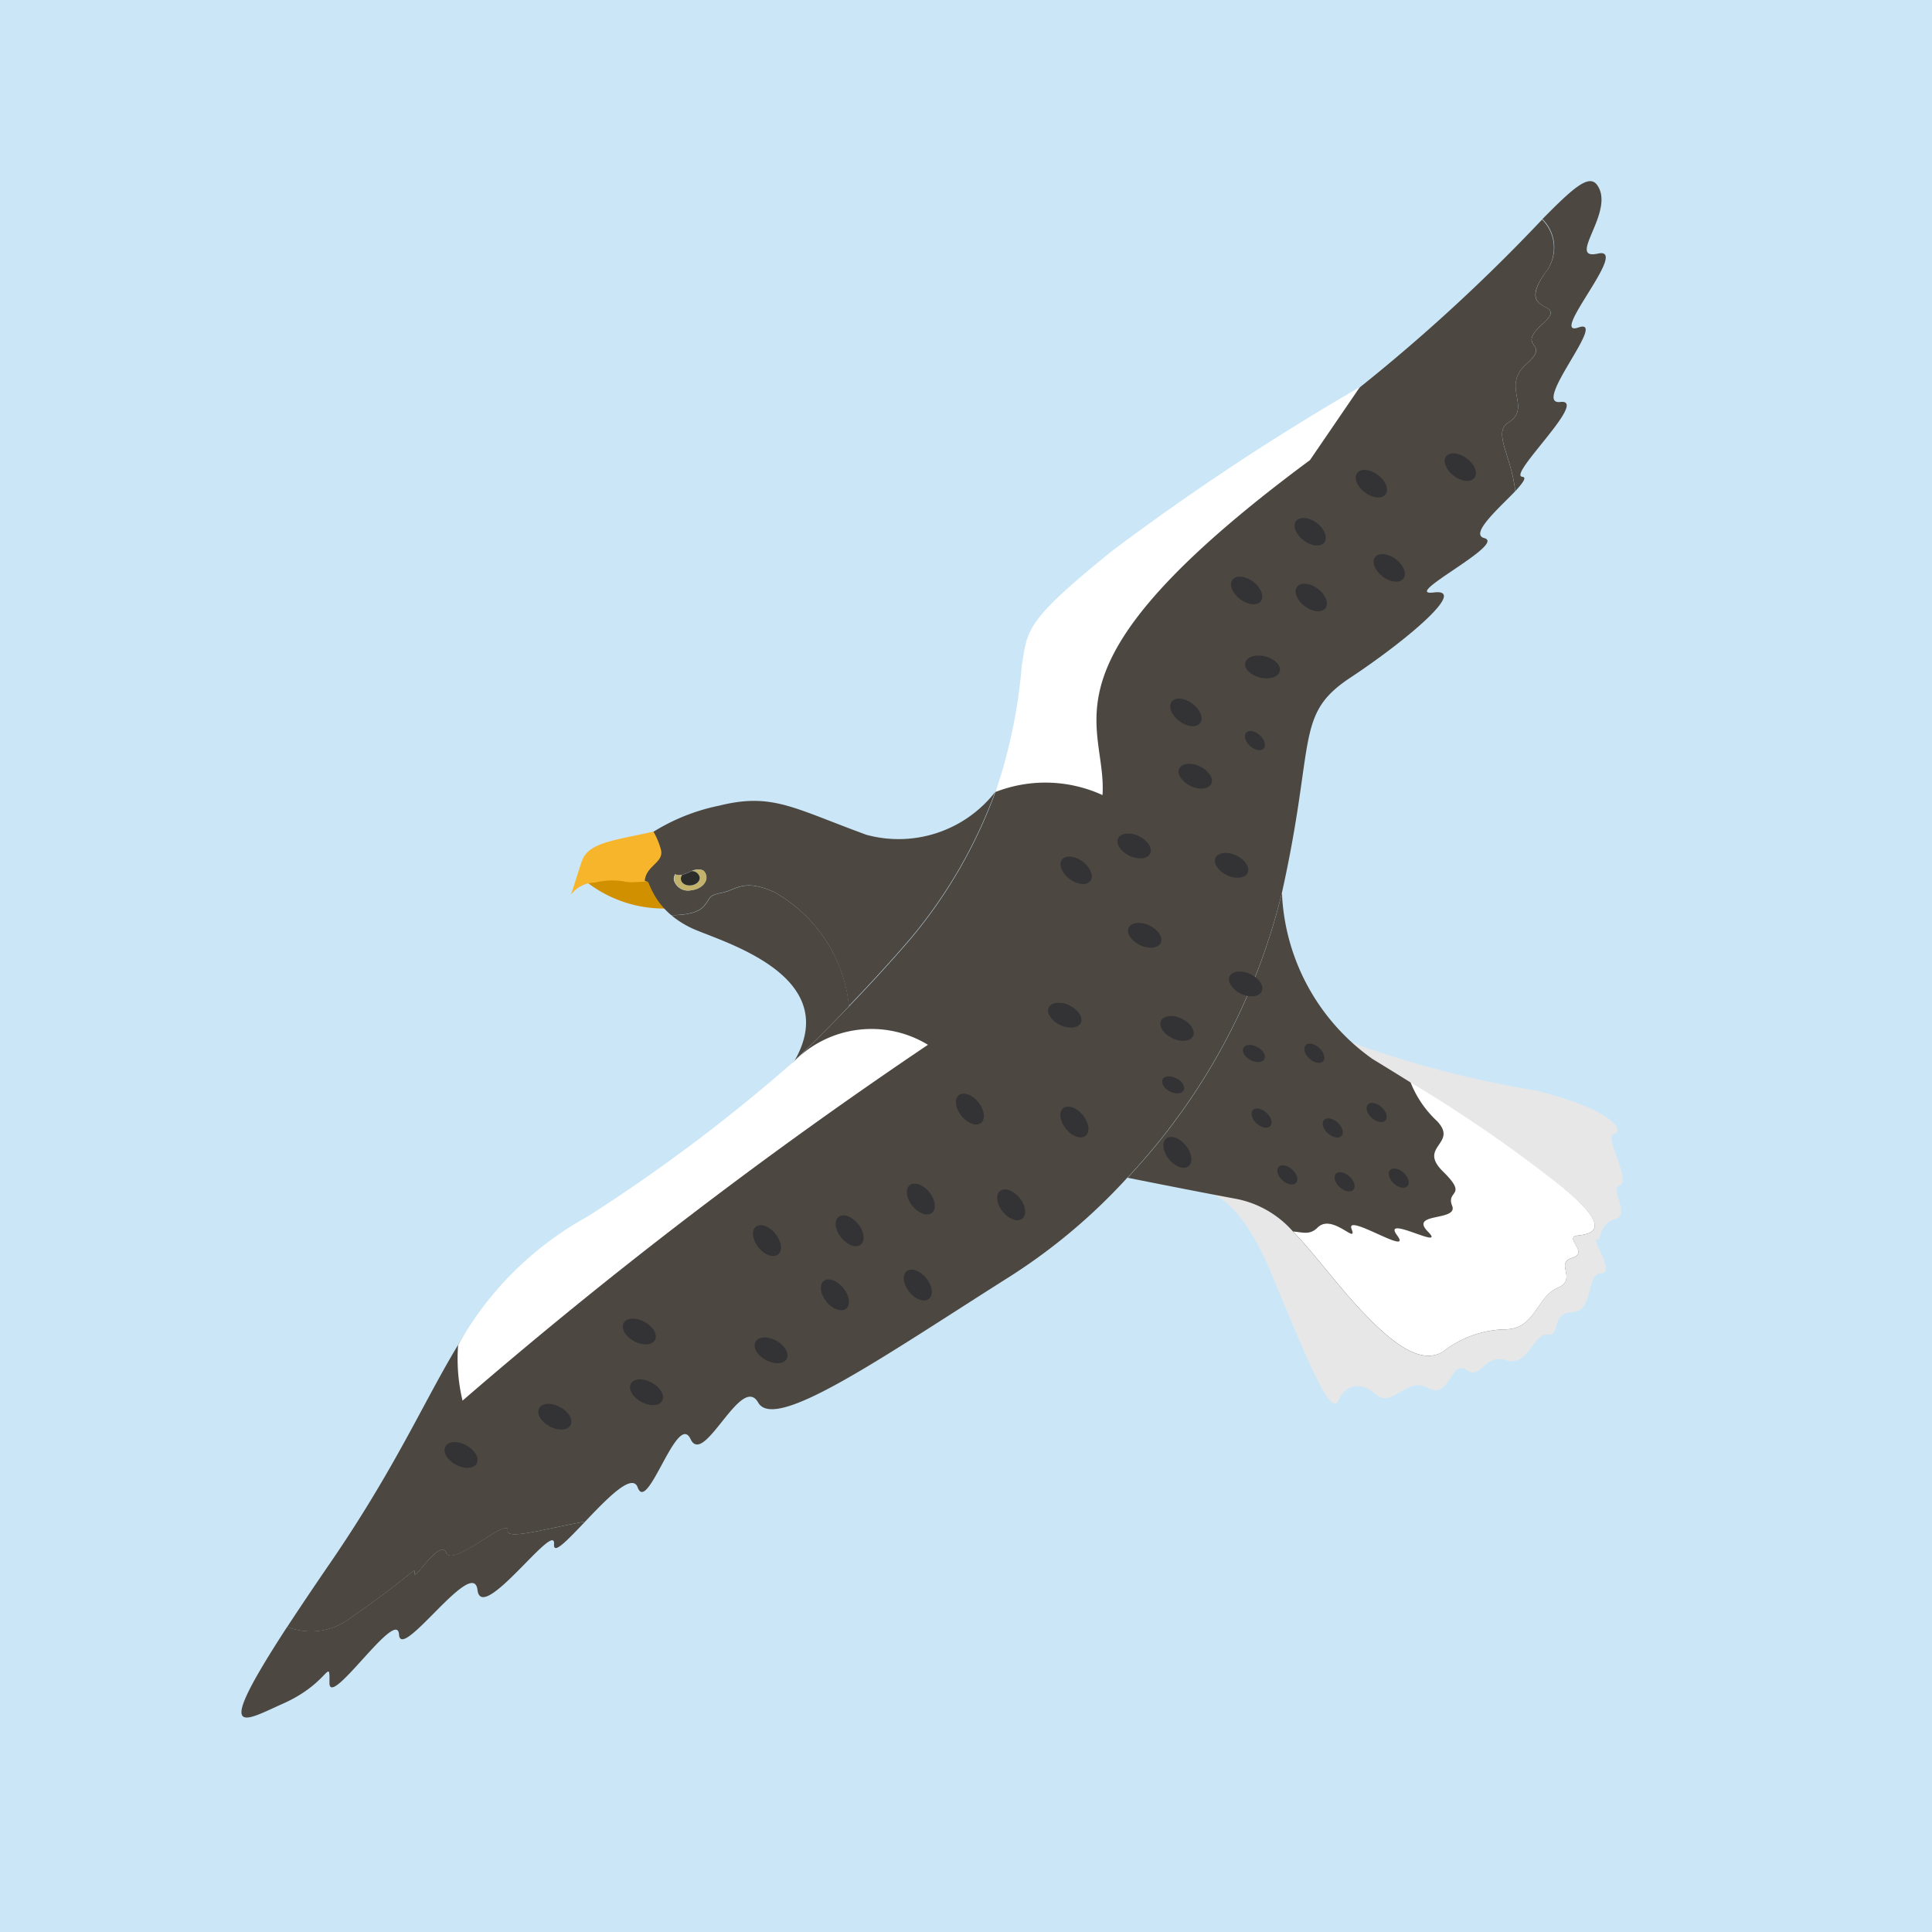<svg xmlns="http://www.w3.org/2000/svg" xmlns:xlink="http://www.w3.org/1999/xlink" width="32" height="32" viewBox="0 0 32 32">
  <rect x="0" y="0" width="32" height="32" fill="#808080" stroke="none"/>
  <defs>
    <clipPath id="clip-favicon">
      <rect width="32" height="32"/>
    </clipPath>
  </defs>
  <g id="favicon" clip-path="url(#clip-favicon)">
    <rect width="32" height="32" fill="#cbe7f7"/>
    <g id="グループ_23218" data-name="グループ 23218" transform="translate(-935.152 -478.627)">
      <g id="グループ_20057" data-name="グループ 20057" transform="translate(939.151 481.627)">
        <path id="パス_32003" data-name="パス 32003" d="M954.976,511.066a2.088,2.088,0,0,1-1.493-.432c.043-.01.094-.024.152-.035a1.2,1.2,0,0,1,.464-.02,3.494,3.494,0,0,1,.6.086.27.27,0,0,1,.124.123A2.251,2.251,0,0,0,954.976,511.066Z" transform="translate(-947.77 -499.028)" fill="#d19000"/>
        <path id="パス_32004" data-name="パス 32004" d="M954.846,508.6c.089.324-.487.352-.537.74-.16-.081-.414.01-.6-.039a1.208,1.208,0,0,0-.464.02.508.508,0,0,0-.407.208c.014-.014.18-.568.194-.582.129-.337.708-.334,1.441-.536.042-.012.085-.025.12-.039a.056.056,0,0,1,.024-.008C954.67,508.35,954.777,508.354,954.846,508.6Z" transform="translate(-947.385 -497.704)" fill="#f7b52c"/>
        <path id="パス_32005" data-name="パス 32005" d="M978.784,519.783s.535-.081,1.129,1.354.977,2.368,1.1,2.092.375-.327.635-.1.5-.312.855-.112.377-.479.631-.3.291-.277.658-.159.461-.458.687-.425.048-.359.411-.372.223-.633.472-.642-.155-.557-.066-.558.028-.256.3-.339-.1-.493.084-.565-.267-.806-.1-.846.046-.379-1.277-.717a17.136,17.136,0,0,1-3.073-.8C980.588,516.947,977.728,517.592,978.784,519.783Z" transform="translate(-962.847 -503.028)" fill="#e7e7e8"/>
        <path id="パス_32006" data-name="パス 32006" d="M961.847,484.939c-.468.422.161.287-.268.664s.1.721-.3.97c-.262.167.05.547.114,1.138-.266.277-.764.713-.511.777.371.1-1.411.972-.836.9s-.46.8-1.385,1.412-.571,1.038-1.132,3.56a10.522,10.522,0,0,1-2.558,4.718,9.637,9.637,0,0,1-1.929,1.628c-2.115,1.337-3.908,2.594-4.188,2.1s-.9,1.077-1.12.605-.712,1.249-.876.8c-.092-.25-.515.193-.87.566-.613.107-1.3.311-1.283.153.032-.248-.923.619-1.016.365s-.552.494-.529.348,0,0-1.036.713a1.075,1.075,0,0,1-1.071.166c.193-.295.427-.644.709-1.055,2.113-3.078,1.947-4.432,4.41-5.763a16.558,16.558,0,0,0,3.286-2.559,0,0,0,0,1,0,0c.334-.318.636-.626.9-.9.641-.667,1.046-1.149,1.046-1.149a8.113,8.113,0,0,0,1.377-2.395l0,0a5.763,5.763,0,0,0,.527-2.336c-.142-.731,1.684-1.475,4.916-3.911a29.462,29.462,0,0,0,3.614-3.243.661.661,0,0,1,.058.874C961.359,484.834,962.314,484.517,961.847,484.939Z" transform="translate(-940.295 -482.575)" fill="#4c4741"/>
        <path id="パス_32007" data-name="パス 32007" d="M944.845,537.325c-.288.3-.531.563-.516.375.034-.419-1.2,1.335-1.268.759s-1.271,1.2-1.3.737-1.155,1.246-1.152.8,0,0-.764.342c-.662.295-1.183.645.064-1.27a1.075,1.075,0,0,0,1.071-.166c1.036-.713,1.06-.859,1.036-.713s.436-.6.529-.348,1.048-.613,1.016-.365C943.541,537.636,944.232,537.432,944.845,537.325Z" transform="translate(-939.151 -515.123)" fill="#4c4741"/>
        <path id="パス_32008" data-name="パス 32008" d="M992.8,484.051c.507-.176-.788,1.292-.3,1.234s-.882,1.214-.63,1.239c.081.008.008.1-.116.239-.064-.592-.376-.972-.114-1.138.4-.249-.131-.594.3-.97s-.2-.242.268-.664-.488-.1.053-.861a.661.661,0,0,0-.058-.874c.513-.52.772-.751.907-.564.312.434-.527,1.255.014,1.135S992.291,484.228,992.8,484.051Z" transform="translate(-970.655 -481.627)" fill="#4c4741"/>
        <path id="パス_32009" data-name="パス 32009" d="M959.586,507.723c-1.219-.446-1.561-.7-2.439-.483a3.322,3.322,0,0,0-1.088.432,1.245,1.245,0,0,1,.124.3c.051.212-.247.26-.268.511.028.018.049.006.065.043a1.619,1.619,0,0,0,.087.183,1.252,1.252,0,0,0,.283.343h0c.031,0,.391.011.53-.136s.061-.185.306-.233.358-.24.866-.015a2.441,2.441,0,0,1,1.242,1.891c.641-.667,1.046-1.149,1.046-1.149a8.113,8.113,0,0,0,1.377-2.395A2.028,2.028,0,0,1,959.586,507.723Zm-2.9.917a.241.241,0,0,1-.29-.166.16.16,0,0,1,.021-.1s.026.031.114.011a.509.509,0,0,0,.066-.021l.09-.04a.245.245,0,0,1,.192-.013.155.155,0,0,1,.052.1C956.949,508.52,956.839,508.622,956.691,508.64Z" transform="translate(-949.234 -496.896)" fill="#4c4741"/>
        <path id="パス_32010" data-name="パス 32010" d="M959.957,512.893c-.263.277-.566.585-.9.9.779-1.371-1.083-1.93-1.636-2.161a1.546,1.546,0,0,1-.409-.246c.031,0,.391.011.53-.136s.061-.185.306-.233.358-.24.866-.015A2.441,2.441,0,0,1,959.957,512.893Z" transform="translate(-949.893 -499.228)" fill="#4c4741"/>
        <path id="パス_32011" data-name="パス 32011" d="M957.667,510.346c.013.109-.1.212-.245.229a.241.241,0,0,1-.29-.166.161.161,0,0,1,.021-.1s.026.031.114.011a.1.1,0,0,0-.024.075c.008.064.083.107.169.1s.149-.07.142-.134a.131.131,0,0,0-.132-.1.245.245,0,0,1,.192-.013A.155.155,0,0,1,957.667,510.346Z" transform="translate(-949.964 -498.831)" fill="#c3b26b"/>
        <path id="パス_32012" data-name="パス 32012" d="M957.722,510.4c.008.064-.055.124-.142.134s-.162-.033-.169-.1a.1.1,0,0,1,.023-.075.5.5,0,0,0,.066-.021l.09-.04A.131.131,0,0,1,957.722,510.4Z" transform="translate(-950.132 -498.87)" fill="#2c2c2a"/>
        <path id="パス_32013" data-name="パス 32013" d="M983.429,516.877c-.246.029.2.282-.094.37s.1.352-.246.5-.365.681-.862.684a1.734,1.734,0,0,0-1.039.375c-.363.208-.843-.1-1.581-.949-.36-.42-.63-.776-.895-1.047a1.676,1.676,0,0,0-.929-.539c-.736-.136-1.811-.352-1.811-.352a10.493,10.493,0,0,0,2.557-4.719,3.55,3.55,0,0,0,1.5,2.752c.232.142.437.268.622.384a23.16,23.16,0,0,1,2.331,1.594C984.083,516.77,983.673,516.847,983.429,516.877Z" transform="translate(-961.295 -499.412)" fill="#4c4741"/>
        <path id="パス_32014" data-name="パス 32014" d="M987.564,521.608c-.246.029.2.282-.094.37s.1.352-.245.5-.366.681-.862.684a1.734,1.734,0,0,0-1.039.375c-.363.208-.843-.1-1.581-.949-.36-.42-.63-.776-.895-1.047.166.014.277.064.407-.065.243-.242.67.3.562.023s1.025.47.755.107.833.265.511-.061.506-.167.4-.43.275-.149-.152-.568.263-.455-.1-.836a1.751,1.751,0,0,1-.438-.644,23.162,23.162,0,0,1,2.331,1.594C988.217,521.5,987.807,521.579,987.564,521.608Z" transform="translate(-965.43 -504.144)" fill="#fff"/>
        <path id="パス_32015" data-name="パス 32015" d="M952.022,532.792c-.046.088-.2.1-.344.023s-.223-.208-.176-.3.2-.1.344-.023S952.069,532.7,952.022,532.792Z" transform="translate(-946.571 -512.188)" fill="#333335"/>
        <path id="パス_32016" data-name="パス 32016" d="M948.124,534.383c-.047.088-.2.1-.344.023s-.223-.208-.177-.3.2-.1.344-.023S948.17,534.295,948.124,534.383Z" transform="translate(-944.226 -513.145)" fill="#333335"/>
        <path id="パス_32017" data-name="パス 32017" d="M955.831,531.776c-.047.088-.2.1-.344.023s-.223-.208-.177-.3.2-.1.344-.023S955.877,531.688,955.831,531.776Z" transform="translate(-948.861 -511.577)" fill="#333335"/>
        <path id="パス_32018" data-name="パス 32018" d="M955.532,529.253c-.046.088-.2.1-.344.023s-.223-.208-.177-.3.2-.1.344-.023S955.578,529.164,955.532,529.253Z" transform="translate(-948.681 -510.06)" fill="#333335"/>
        <path id="パス_32019" data-name="パス 32019" d="M961,530.035c-.047.088-.2.1-.344.023s-.223-.208-.176-.3.2-.1.344-.023S961.042,529.947,961,530.035Z" transform="translate(-951.967 -510.53)" fill="#333335"/>
        <path id="パス_32020" data-name="パス 32020" d="M960.821,525.493c-.077.063-.223.011-.325-.115s-.122-.279-.045-.342.223-.012.325.115S960.9,525.43,960.821,525.493Z" transform="translate(-951.932 -507.716)" fill="#333335"/>
        <path id="パス_32021" data-name="パス 32021" d="M963.647,527.748c-.078.063-.223.011-.326-.115s-.122-.279-.045-.342.223-.011.325.115S963.725,527.685,963.647,527.748Z" transform="translate(-953.632 -509.073)" fill="#333335"/>
        <path id="パス_32022" data-name="パス 32022" d="M964.258,525.085c-.077.063-.223.011-.325-.115s-.122-.279-.045-.342.223-.011.325.115S964.335,525.022,964.258,525.085Z" transform="translate(-953.999 -507.471)" fill="#333335"/>
        <path id="パス_32023" data-name="パス 32023" d="M967.217,523.766c-.078.063-.223.011-.325-.115s-.122-.279-.045-.342.223-.011.325.115S967.295,523.7,967.217,523.766Z" transform="translate(-955.779 -506.678)" fill="#333335"/>
        <path id="パス_32024" data-name="パス 32024" d="M970.969,524c-.077.063-.223.011-.325-.115s-.122-.279-.045-.342.223-.011.325.115S971.046,523.933,970.969,524Z" transform="translate(-958.035 -506.816)" fill="#333335"/>
        <path id="パス_32025" data-name="パス 32025" d="M967.088,527.34c-.078.063-.223.011-.325-.115s-.122-.279-.045-.342.223-.011.326.115S967.166,527.277,967.088,527.34Z" transform="translate(-955.701 -508.827)" fill="#333335"/>
        <path id="パス_32026" data-name="パス 32026" d="M981.431,501.6c-.023.1-.171.144-.328.106s-.267-.148-.243-.245.171-.144.328-.106S981.455,501.505,981.431,501.6Z" transform="translate(-964.233 -493.484)" fill="#333335"/>
        <path id="パス_32027" data-name="パス 32027" d="M980.767,498.469c-.06.08-.214.065-.344-.033s-.186-.241-.126-.321.214-.065.344.033S980.827,498.39,980.767,498.469Z" transform="translate(-963.882 -491.512)" fill="#333335"/>
        <path id="パス_32028" data-name="パス 32028" d="M983.45,498.761c-.06.079-.214.065-.344-.033s-.187-.242-.126-.321.214-.065.344.033S983.51,498.682,983.45,498.761Z" transform="translate(-965.495 -491.688)" fill="#333335"/>
        <path id="パス_32029" data-name="パス 32029" d="M978.238,503.535c-.06.08-.214.065-.344-.033s-.187-.242-.126-.321.214-.065.343.033S978.3,503.455,978.238,503.535Z" transform="translate(-962.36 -494.559)" fill="#333335"/>
        <path id="パス_32030" data-name="パス 32030" d="M973.68,510.1c-.06.08-.214.065-.344-.032s-.187-.242-.126-.321.214-.065.344.033S973.739,510.025,973.68,510.1Z" transform="translate(-959.619 -498.509)" fill="#333335"/>
        <path id="パス_32031" data-name="パス 32031" d="M983.4,496.029c-.06.079-.214.065-.344-.033s-.187-.242-.126-.321.214-.065.344.033S983.455,495.95,983.4,496.029Z" transform="translate(-965.462 -490.045)" fill="#333335"/>
        <path id="パス_32032" data-name="パス 32032" d="M985.947,494.032c-.06.08-.214.065-.344-.033s-.187-.242-.126-.321.214-.065.344.033S986.006,493.952,985.947,494.032Z" transform="translate(-966.997 -488.844)" fill="#333335"/>
        <path id="パス_32033" data-name="パス 32033" d="M989.641,493.344c-.06.08-.214.065-.343-.033s-.187-.242-.127-.321.214-.065.344.033S989.7,493.264,989.641,493.344Z" transform="translate(-969.218 -488.43)" fill="#333335"/>
        <path id="パス_32034" data-name="パス 32034" d="M986.689,497.53c-.06.08-.214.065-.344-.033s-.186-.242-.126-.321.214-.065.344.033S986.749,497.45,986.689,497.53Z" transform="translate(-967.443 -490.947)" fill="#333335"/>
        <path id="パス_32035" data-name="パス 32035" d="M973.6,520.566c-.077.063-.223.011-.325-.115s-.122-.279-.045-.342.223-.011.325.115S973.68,520.5,973.6,520.566Z" transform="translate(-959.619 -504.754)" fill="#333335"/>
        <path id="パス_32036" data-name="パス 32036" d="M969.257,520.028c-.077.063-.223.011-.325-.115s-.122-.279-.045-.342.223-.011.325.115S969.334,519.965,969.257,520.028Z" transform="translate(-957.006 -504.43)" fill="#333335"/>
        <path id="パス_32037" data-name="パス 32037" d="M977.876,521.828c-.077.063-.223.011-.325-.115s-.122-.279-.045-.342.223-.011.325.115S977.953,521.765,977.876,521.828Z" transform="translate(-962.189 -505.513)" fill="#333335"/>
        <path id="パス_32038" data-name="パス 32038" d="M980.727,514.8c-.043.09-.2.107-.343.038s-.232-.2-.189-.289.2-.107.343-.038S980.769,514.71,980.727,514.8Z" transform="translate(-963.828 -501.378)" fill="#333335"/>
        <path id="パス_32039" data-name="パス 32039" d="M977.878,516.65c-.042.091-.2.108-.343.038s-.232-.2-.19-.288.2-.108.343-.038S977.92,516.56,977.878,516.65Z" transform="translate(-962.115 -502.491)" fill="#333335"/>
        <path id="パス_32040" data-name="パス 32040" d="M973.211,516.1c-.042.09-.2.107-.343.038s-.232-.2-.19-.289.2-.107.343-.038S973.253,516.01,973.211,516.1Z" transform="translate(-959.308 -502.16)" fill="#333335"/>
        <path id="パス_32041" data-name="パス 32041" d="M976.532,512.78c-.043.09-.2.107-.343.038s-.232-.2-.189-.289.2-.107.343-.038S976.574,512.689,976.532,512.78Z" transform="translate(-961.305 -500.163)" fill="#333335"/>
        <path id="パス_32042" data-name="パス 32042" d="M976.092,509.066c-.042.09-.2.107-.343.038s-.232-.2-.189-.289.2-.107.343-.038S976.134,508.975,976.092,509.066Z" transform="translate(-961.04 -497.929)" fill="#333335"/>
        <path id="パス_32043" data-name="パス 32043" d="M980.142,509.872c-.042.09-.2.107-.343.038s-.232-.2-.189-.289.2-.107.343-.038S980.185,509.782,980.142,509.872Z" transform="translate(-963.476 -498.414)" fill="#333335"/>
        <path id="パス_32044" data-name="パス 32044" d="M978.631,506.166c-.043.09-.2.108-.343.038s-.232-.2-.189-.288.2-.108.343-.038S978.673,506.076,978.631,506.166Z" transform="translate(-962.567 -496.185)" fill="#333335"/>
        <path id="パス_32045" data-name="パス 32045" d="M982.507,522.812c-.045.049-.146.029-.226-.044s-.108-.172-.063-.221.146-.029.226.044S982.552,522.763,982.507,522.812Z" transform="translate(-965.039 -506.219)" fill="#333335"/>
        <path id="パス_32046" data-name="パス 32046" d="M984.885,523.1c-.045.049-.146.029-.226-.044s-.108-.172-.063-.221.146-.029.226.044S984.93,523.051,984.885,523.1Z" transform="translate(-966.469 -506.393)" fill="#333335"/>
        <path id="パス_32047" data-name="パス 32047" d="M987.136,522.947c-.045.049-.146.029-.226-.044s-.108-.172-.063-.221.146-.029.226.044S987.181,522.9,987.136,522.947Z" transform="translate(-967.823 -506.301)" fill="#333335"/>
        <path id="パス_32048" data-name="パス 32048" d="M986.217,520.22c-.045.049-.146.029-.226-.044s-.108-.172-.063-.221.146-.029.226.044S986.262,520.171,986.217,520.22Z" transform="translate(-967.27 -504.661)" fill="#333335"/>
        <path id="パス_32049" data-name="パス 32049" d="M984.394,520.861c-.045.049-.146.029-.226-.044s-.108-.172-.063-.221.146-.029.226.044S984.439,520.812,984.394,520.861Z" transform="translate(-966.174 -505.046)" fill="#333335"/>
        <path id="パス_32050" data-name="パス 32050" d="M983.629,517.758c-.045.049-.146.029-.226-.044s-.108-.172-.063-.221.146-.029.226.044S983.674,517.71,983.629,517.758Z" transform="translate(-965.714 -503.18)" fill="#333335"/>
        <path id="パス_32051" data-name="パス 32051" d="M981.16,504.766c-.045.049-.146.029-.226-.044s-.108-.172-.063-.221.146-.029.226.044S981.205,504.718,981.16,504.766Z" transform="translate(-964.229 -495.367)" fill="#333335"/>
        <path id="パス_32052" data-name="パス 32052" d="M981.434,520.451c-.045.049-.146.029-.226-.044s-.108-.172-.063-.221.146-.029.226.044S981.479,520.4,981.434,520.451Z" transform="translate(-964.393 -504.799)" fill="#333335"/>
        <path id="パス_32053" data-name="パス 32053" d="M977.763,519.063c-.031.059-.134.066-.229.016s-.149-.138-.118-.2.133-.066.23-.016S977.794,519,977.763,519.063Z" transform="translate(-962.158 -504.002)" fill="#333335"/>
        <path id="パス_32054" data-name="パス 32054" d="M981.12,517.76c-.031.059-.133.066-.229.016s-.149-.138-.118-.2.134-.066.23-.016S981.151,517.7,981.12,517.76Z" transform="translate(-964.177 -503.218)" fill="#333335"/>
      </g>
      <path id="パス_32055" data-name="パス 32055" d="M948.134,522.086a5.494,5.494,0,0,1,2.149-2.13,28.038,28.038,0,0,0,3.428-2.58,1.8,1.8,0,0,1,2.205-.262,80.856,80.856,0,0,0-7.709,5.894A2.986,2.986,0,0,1,948.134,522.086Z" transform="translate(-5.394 -21.182)" fill="#fff"/>
      <path id="パス_32056" data-name="パス 32056" d="M970.483,496.894a2.273,2.273,0,0,1,1.773.051c.081-1.215-1.185-2.126,3.436-5.548l.827-1.21a41.294,41.294,0,0,0-4.1,2.711c-1.466,1.183-1.4,1.31-1.5,1.9A8.624,8.624,0,0,1,970.483,496.894Z" transform="translate(-18.843 -5.149)" fill="#fff"/>
    </g>
  </g>
</svg>
